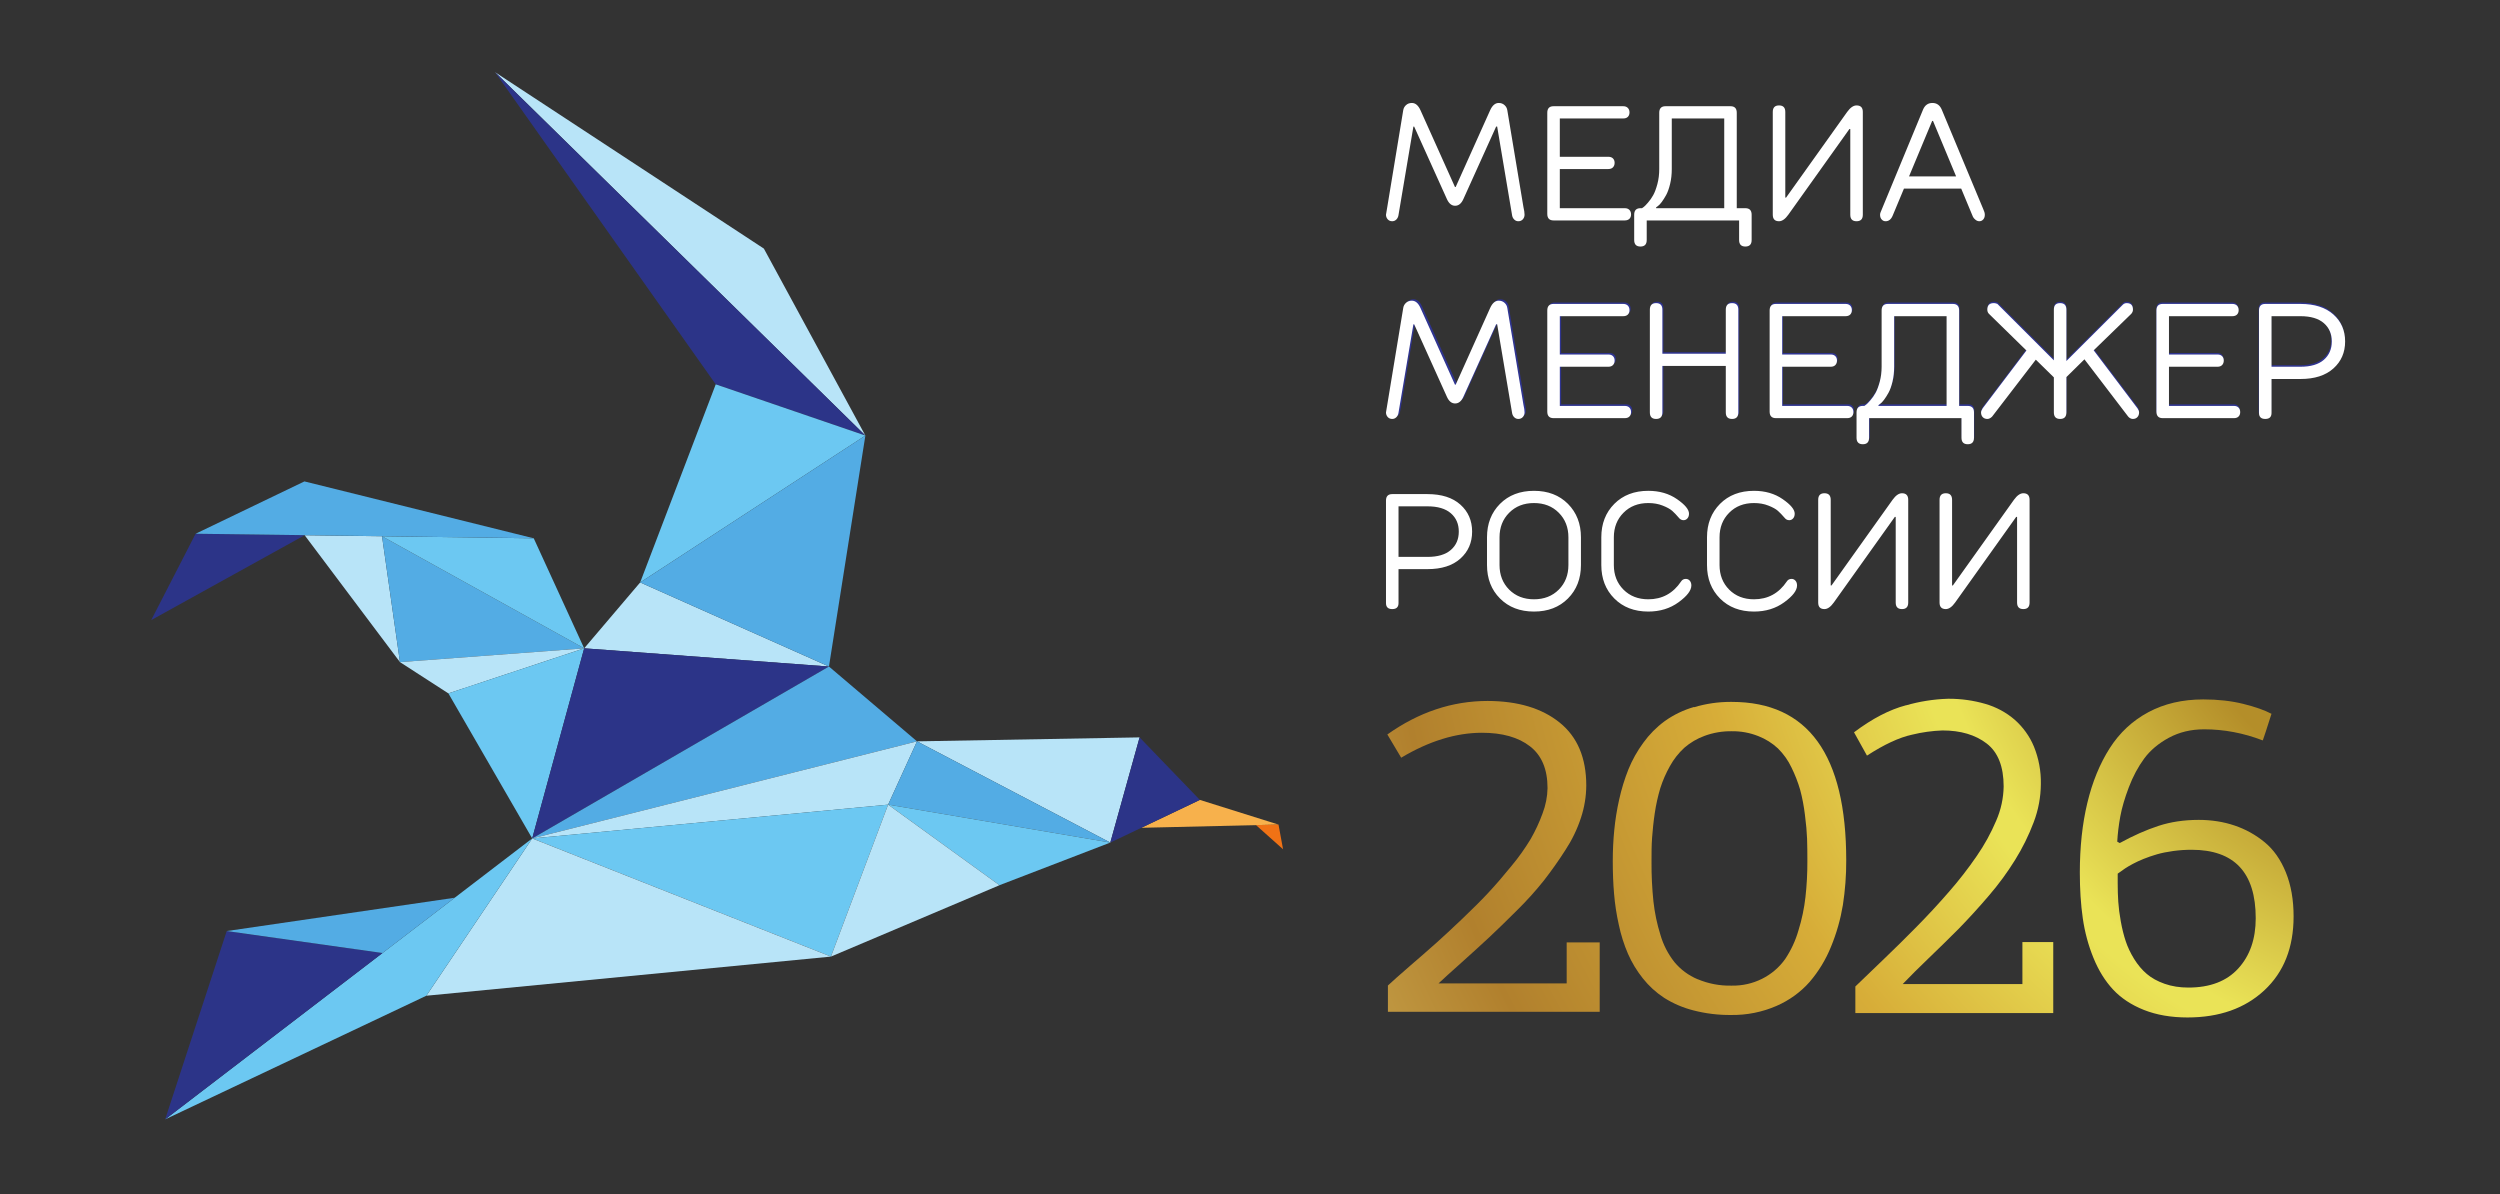 <svg width="404" height="193" viewBox="0 0 404 193" fill="none" xmlns="http://www.w3.org/2000/svg">
<rect x="0" y="0" width="404" height="193" fill="#333333" stroke="none"/>
<g clip-path="url(#clip0_9560_72614)">
<path fill-rule="evenodd" clip-rule="evenodd" d="M133.96 107.711L94.404 104.766L103.449 94.123L133.96 107.711Z" fill="#B8E4F8"/>
<path fill-rule="evenodd" clip-rule="evenodd" d="M193.9 129.264L206.606 133.253L184.436 133.773L193.9 129.264Z" fill="#F7B14C"/>
<path fill-rule="evenodd" clip-rule="evenodd" d="M202.971 133.338L207.343 137.242L206.607 133.254L202.971 133.338Z" fill="#F07215"/>
<path fill-rule="evenodd" clip-rule="evenodd" d="M139.845 70.387L123.443 40.175L80.002 11.665L139.845 70.387Z" fill="#B8E4F8"/>
<path fill-rule="evenodd" clip-rule="evenodd" d="M115.662 62.109L139.845 70.387L80.001 11.668L115.662 62.109Z" fill="#2C3488"/>
<path fill-rule="evenodd" clip-rule="evenodd" d="M115.663 62.11L103.449 94.125L139.845 70.388L115.663 62.11Z" fill="#6CC8F2"/>
<path fill-rule="evenodd" clip-rule="evenodd" d="M103.449 94.123L133.96 107.711L139.844 70.387L103.449 94.123Z" fill="#53ACE4"/>
<path fill-rule="evenodd" clip-rule="evenodd" d="M24.436 100.207L31.61 86.254L49.231 86.491L24.436 100.207Z" fill="#2C3488"/>
<path fill-rule="evenodd" clip-rule="evenodd" d="M49.231 86.493L64.634 106.996L61.735 86.657L49.231 86.493Z" fill="#B8E4F8"/>
<path fill-rule="evenodd" clip-rule="evenodd" d="M61.735 86.657L94.404 104.767L64.633 106.996L61.735 86.657Z" fill="#53ACE4"/>
<path fill-rule="evenodd" clip-rule="evenodd" d="M64.633 106.996L72.457 112.051L94.404 104.768L64.633 106.996Z" fill="#B8E4F8"/>
<path fill-rule="evenodd" clip-rule="evenodd" d="M72.458 112.048L86.003 135.488L94.403 104.766L72.458 112.048Z" fill="#6CC8F2"/>
<path fill-rule="evenodd" clip-rule="evenodd" d="M133.96 107.711L86.004 135.488L94.404 104.766L133.96 107.711Z" fill="#2C3488"/>
<path fill-rule="evenodd" clip-rule="evenodd" d="M133.96 107.71L148.187 119.802L86.004 135.492L133.96 107.71Z" fill="#53ACE4"/>
<path fill-rule="evenodd" clip-rule="evenodd" d="M148.187 119.801L179.424 136.16L184.159 119.161L148.187 119.801Z" fill="#B8E4F8"/>
<path fill-rule="evenodd" clip-rule="evenodd" d="M184.159 119.161L193.894 129.264L179.424 136.16L184.159 119.161Z" fill="#2C3488"/>
<path fill-rule="evenodd" clip-rule="evenodd" d="M148.187 119.803L143.52 130.03L86.014 135.488L148.187 119.803Z" fill="#B8E4F8"/>
<path fill-rule="evenodd" clip-rule="evenodd" d="M148.187 119.801L179.425 136.16L143.521 130.028L148.187 119.801Z" fill="#53ACE4"/>
<path fill-rule="evenodd" clip-rule="evenodd" d="M143.521 130.028L161.51 143.051L179.423 136.16L143.521 130.028Z" fill="#6CC8F2"/>
<path fill-rule="evenodd" clip-rule="evenodd" d="M86.004 135.487L134.277 154.582L143.52 130.029L86.004 135.487Z" fill="#6CC8F2"/>
<path fill-rule="evenodd" clip-rule="evenodd" d="M143.52 130.031L161.51 143.054L134.278 154.586L143.52 130.031Z" fill="#B8E4F8"/>
<path fill-rule="evenodd" clip-rule="evenodd" d="M86.004 135.495L134.277 154.586L68.901 160.91L86.004 135.495Z" fill="#B8E4F8"/>
<path fill-rule="evenodd" clip-rule="evenodd" d="M26.686 180.891L86.004 135.488L68.901 160.908L26.686 180.891Z" fill="#6CC8F2"/>
<path fill-rule="evenodd" clip-rule="evenodd" d="M36.64 150.455L61.815 154.005L26.686 180.891L36.64 150.455Z" fill="#2C3488"/>
<path fill-rule="evenodd" clip-rule="evenodd" d="M36.641 150.457L73.49 145.072L61.815 154.008L36.641 150.457Z" fill="#53ACE4"/>
<path fill-rule="evenodd" clip-rule="evenodd" d="M61.735 86.656L94.4 104.766L86.252 86.99L61.735 86.656Z" fill="#6CC8F2"/>
<path fill-rule="evenodd" clip-rule="evenodd" d="M49.196 77.796L31.611 86.252L86.252 86.988L49.196 77.796Z" fill="#53ACE4"/>
<mask id="mask0_9560_72614" style="mask-type:luminance" maskUnits="userSpaceOnUse" x="0" y="0" width="404" height="193">
<path d="M0 0.001H403.407V192.555H0V0.001Z" fill="white"/>
</mask>
<g mask="url(#mask0_9560_72614)">
<path fill-rule="evenodd" clip-rule="evenodd" d="M371.684 50.865H367.011V59.021H371.684C373.335 59.021 374.587 58.641 375.444 57.896C376.3 57.16 376.728 56.168 376.728 54.938C376.728 53.716 376.3 52.73 375.444 51.982C374.587 51.238 373.335 50.865 371.684 50.865ZM366.004 48.89H371.684C373.958 48.89 375.724 49.457 376.986 50.589C378.251 51.721 378.883 53.169 378.883 54.938C378.883 56.716 378.251 58.164 376.986 59.294C375.724 60.426 373.958 60.992 371.682 60.992H367.011V66.461C367.011 67.11 366.683 67.434 366.004 67.434C365.331 67.434 364.998 67.11 364.998 66.461V49.944C364.998 49.24 365.331 48.89 366.004 48.89ZM360.71 50.865H350.478V57.048H358.308C358.622 57.048 358.871 57.136 359.048 57.309C359.227 57.485 359.312 57.718 359.312 58.017C359.312 58.316 359.227 58.557 359.048 58.742C358.871 58.928 358.622 59.021 358.308 59.021H350.478V65.336H360.95C361.275 65.336 361.52 65.421 361.695 65.604C361.875 65.784 361.964 66.034 361.964 66.33C361.964 66.629 361.875 66.865 361.695 67.046C361.52 67.22 361.274 67.297 360.947 67.297H349.468C348.799 67.297 348.459 66.954 348.459 66.253V49.944C348.459 49.24 348.799 48.89 349.468 48.89H360.71C361.024 48.89 361.268 48.985 361.448 49.17C361.627 49.357 361.715 49.596 361.715 49.893C361.715 50.185 361.627 50.424 361.448 50.602C361.27 50.776 361.022 50.865 360.71 50.865ZM327.502 56.397L321.446 50.474C321.282 50.296 321.2 50.081 321.2 49.818C321.2 49.113 321.54 48.762 322.234 48.762C322.363 48.762 322.475 48.778 322.578 48.806C322.688 48.836 322.759 48.858 322.816 48.88L322.89 48.961L331.924 57.985V49.802C331.924 49.108 332.254 48.762 332.934 48.762C333.602 48.762 333.947 49.113 333.947 49.818V58.097L343.036 49.026C343.198 48.848 343.412 48.762 343.658 48.762C344.326 48.762 344.675 49.113 344.675 49.808C344.675 49.93 344.654 50.048 344.611 50.149C344.568 50.261 344.522 50.336 344.475 50.39L344.426 50.473L338.342 56.368L345.41 65.728C345.574 65.965 345.662 66.185 345.662 66.381C345.662 66.7 345.57 66.954 345.378 67.146C345.198 67.346 344.956 67.434 344.654 67.434C344.538 67.434 344.412 67.406 344.286 67.346C344.162 67.278 344.064 67.22 343.99 67.146L343.894 67.046L336.855 57.822L333.947 60.684V66.376C333.947 67.081 333.602 67.434 332.934 67.434C332.254 67.434 331.924 67.082 331.924 66.381V60.729L329.012 57.88L321.976 67.056C321.716 67.31 321.462 67.434 321.204 67.434C320.896 67.434 320.652 67.346 320.46 67.146C320.279 66.954 320.184 66.701 320.184 66.381C320.184 66.297 320.21 66.204 320.254 66.09C320.292 65.988 320.339 65.901 320.387 65.834L320.443 65.728L327.502 56.397ZM303.647 65.201V65.336H314.63V50.865H306.175V59.021C306.175 59.881 306.084 60.678 305.915 61.412C305.732 62.148 305.523 62.742 305.274 63.185C305.035 63.634 304.787 64.014 304.544 64.342C304.302 64.673 304.09 64.896 303.898 65.017L303.647 65.201ZM317.026 67.297H302.134V70.457C302.134 71.162 301.802 71.512 301.127 71.512C300.448 71.512 300.114 71.162 300.114 70.457L300.115 66.381C300.115 65.68 300.448 65.336 301.127 65.336H301.372C301.442 65.282 301.543 65.201 301.667 65.122C301.794 65.036 302.019 64.804 302.338 64.434C302.659 64.068 302.935 63.666 303.182 63.226C303.43 62.789 303.647 62.19 303.852 61.44C304.054 60.684 304.156 59.881 304.156 59.021V49.944C304.156 49.24 304.492 48.89 305.166 48.89H315.643C316.311 48.89 316.659 49.242 316.659 49.944V65.336H318.039C318.712 65.336 319.05 65.68 319.05 66.381V70.457C319.05 71.162 318.712 71.512 318.039 71.512C317.368 71.512 317.026 71.162 317.026 70.457V67.297ZM298.351 50.865H288.126V57.048H295.95C296.268 57.048 296.524 57.136 296.695 57.309C296.868 57.485 296.956 57.718 296.956 58.017C296.956 58.316 296.868 58.557 296.695 58.742C296.524 58.928 296.268 59.021 295.95 59.021H288.126V65.336H298.606C298.924 65.336 299.168 65.421 299.343 65.604C299.52 65.784 299.607 66.034 299.607 66.33C299.607 66.629 299.52 66.865 299.343 67.046C299.168 67.22 298.924 67.297 298.606 67.297H287.114C286.44 67.297 286.107 66.954 286.107 66.253V49.944C286.107 49.24 286.44 48.89 287.114 48.89H298.351C298.667 48.89 298.914 48.985 299.09 49.17C299.267 49.357 299.362 49.596 299.362 49.893C299.362 50.185 299.267 50.424 299.09 50.602C298.914 50.776 298.667 50.865 298.351 50.865ZM266.799 49.818C266.799 49.113 267.13 48.762 267.8 48.762C268.476 48.762 268.81 49.113 268.81 49.818V56.92H279.039V49.818C279.039 49.113 279.374 48.762 280.046 48.762C280.719 48.762 281.052 49.113 281.052 49.818V66.381C281.052 67.082 280.719 67.434 280.046 67.434C279.374 67.434 279.039 67.082 279.039 66.381V58.886H268.81V66.381C268.81 67.082 268.476 67.434 267.8 67.434C267.13 67.434 266.799 67.082 266.799 66.381V49.818ZM262.503 50.865H252.28V57.048H260.107C260.424 57.048 260.674 57.136 260.848 57.309C261.022 57.485 261.116 57.718 261.116 58.017C261.116 58.316 261.022 58.557 260.848 58.742C260.674 58.928 260.424 59.021 260.107 59.021H252.28V65.336H262.754C263.075 65.336 263.326 65.421 263.5 65.604C263.678 65.784 263.768 66.034 263.768 66.33C263.768 66.629 263.678 66.865 263.5 67.046C263.326 67.22 263.075 67.297 262.754 67.297H251.267C250.595 67.297 250.256 66.954 250.256 66.253V49.944C250.256 49.24 250.595 48.89 251.267 48.89H262.503C262.82 48.89 263.075 48.985 263.244 49.17C263.422 49.357 263.511 49.596 263.511 49.893C263.511 50.185 263.422 50.424 263.244 50.602C263.075 50.776 262.82 50.865 262.503 50.865ZM242.434 48.366C242.806 48.366 243.112 48.481 243.363 48.706C243.619 48.94 243.767 49.218 243.815 49.549L246.426 65.18C246.535 65.666 246.595 66.068 246.595 66.381C246.596 66.658 246.504 66.905 246.32 67.122C246.139 67.326 245.895 67.434 245.592 67.434C245.34 67.434 245.122 67.349 244.94 67.17C244.76 66.998 244.646 66.777 244.59 66.505L242.186 52.18L242.016 52.162L236.728 63.868C236.404 64.58 235.964 64.937 235.402 64.937C234.843 64.937 234.408 64.58 234.088 63.888L228.803 52.18H228.672L226.258 66.505C226.211 66.774 226.091 66.998 225.91 67.17C225.727 67.349 225.507 67.434 225.258 67.434C224.958 67.434 224.716 67.326 224.531 67.122C224.348 66.905 224.256 66.658 224.256 66.381L224.451 65.185L227.039 49.549C227.088 49.218 227.234 48.94 227.491 48.706C227.74 48.478 228.056 48.366 228.427 48.366C228.999 48.366 229.467 48.762 229.816 49.546L235.374 61.906L235.494 61.908L241.044 49.549C241.396 48.762 241.859 48.366 242.434 48.366Z" fill="#2F3490"/>
<path d="M316.107 28.504L312.372 19.538L312.237 19.545L308.501 28.504H316.107ZM310.772 17.692C311.075 16.992 311.576 16.639 312.28 16.639C312.977 16.639 313.481 16.994 313.785 17.708L320.491 33.789C320.66 34.136 320.747 34.443 320.747 34.704C320.747 35.021 320.66 35.275 320.491 35.461C320.324 35.656 320.116 35.753 319.865 35.753C319.652 35.753 319.447 35.68 319.257 35.529C319.068 35.381 318.928 35.227 318.843 35.066L318.74 34.827L316.933 30.483H307.677L305.859 34.839C305.604 35.452 305.22 35.753 304.711 35.753C304.452 35.753 304.244 35.656 304.075 35.461C303.899 35.272 303.817 35.014 303.817 34.699C303.817 34.576 303.845 34.437 303.905 34.293C303.967 34.152 304.012 34.037 304.048 33.957L304.115 33.789L310.772 17.692ZM299.007 20.857L298.867 20.846L288.999 34.688C288.491 35.401 287.988 35.753 287.489 35.753C286.817 35.753 286.481 35.403 286.481 34.699V18.089C286.481 17.388 286.817 17.036 287.492 17.036C288.168 17.036 288.504 17.388 288.504 18.089V31.93H288.633L298.501 18.089C299.007 17.388 299.511 17.036 300.016 17.036C300.696 17.036 301.032 17.388 301.032 18.089V34.699C301.032 35.403 300.696 35.753 300.016 35.753C299.344 35.753 299.007 35.403 299.007 34.699V20.857ZM267.628 33.512V33.644H278.636V19.144H270.159V27.317C270.159 28.176 270.071 28.976 269.893 29.716C269.715 30.453 269.504 31.045 269.261 31.496C269.015 31.942 268.772 32.331 268.527 32.657C268.283 32.981 268.067 33.206 267.88 33.328L267.628 33.512ZM281.04 35.623H266.109V38.788C266.109 39.489 265.773 39.84 265.096 39.84C264.423 39.84 264.085 39.489 264.085 38.788V34.699C264.085 33.997 264.423 33.644 265.096 33.644H265.349C265.42 33.59 265.516 33.52 265.643 33.433C265.768 33.341 265.995 33.116 266.311 32.748C266.636 32.383 266.915 31.973 267.16 31.536C267.407 31.096 267.628 30.497 267.832 29.742C268.035 28.988 268.133 28.176 268.133 27.317V18.221C268.133 17.518 268.472 17.165 269.145 17.165H279.649C280.324 17.165 280.661 17.518 280.661 18.221V33.644H282.051C282.725 33.644 283.065 33.997 283.065 34.699V38.788C283.065 39.489 282.725 39.84 282.051 39.84C281.377 39.84 281.04 39.489 281.04 38.788V35.623ZM262.315 19.144H252.065V25.337H259.912C260.231 25.337 260.48 25.425 260.657 25.602C260.832 25.78 260.923 26.016 260.923 26.319C260.923 26.614 260.832 26.855 260.657 27.041C260.48 27.224 260.231 27.317 259.912 27.317H252.065V33.644H262.568C262.888 33.644 263.136 33.736 263.313 33.921C263.491 34.108 263.58 34.349 263.58 34.648C263.58 34.947 263.491 35.182 263.313 35.358C263.136 35.532 262.888 35.623 262.568 35.623H251.053C250.38 35.623 250.041 35.272 250.041 34.566V18.221C250.041 17.518 250.38 17.165 251.053 17.165H262.315C262.635 17.165 262.887 17.26 263.061 17.444C263.239 17.627 263.327 17.87 263.327 18.168C263.327 18.466 263.239 18.705 263.061 18.883C262.887 19.058 262.635 19.144 262.315 19.144ZM242.196 16.639C242.567 16.639 242.876 16.752 243.129 16.983C243.381 17.21 243.535 17.492 243.583 17.824L246.191 33.486C246.309 33.98 246.368 34.383 246.368 34.699C246.368 34.98 246.275 35.227 246.095 35.438C245.908 35.648 245.665 35.753 245.364 35.753C245.111 35.753 244.896 35.665 244.712 35.489C244.528 35.313 244.409 35.094 244.36 34.827L241.943 20.462L241.78 20.444L236.477 32.182C236.156 32.893 235.716 33.251 235.145 33.251C234.589 33.251 234.152 32.895 233.831 32.196L228.532 20.462H228.404L225.984 34.827C225.933 35.088 225.815 35.313 225.635 35.489C225.449 35.665 225.229 35.753 224.98 35.753C224.681 35.753 224.436 35.648 224.251 35.438C224.068 35.227 223.976 34.98 223.976 34.699L224.175 33.504L226.76 17.824C226.812 17.492 226.963 17.21 227.215 16.983C227.469 16.752 227.784 16.639 228.159 16.639C228.732 16.639 229.197 17.036 229.553 17.82L235.12 30.213L235.239 30.217L240.804 17.824C241.161 17.036 241.623 16.639 242.196 16.639Z" fill="white"/>
<path d="M371.761 51.096H367.08V59.266H371.761C373.413 59.266 374.673 58.894 375.532 58.149C376.39 57.4 376.82 56.412 376.82 55.18C376.82 53.952 376.39 52.962 375.532 52.217C374.673 51.472 373.413 51.096 371.761 51.096ZM366.068 49.116H371.761C374.038 49.116 375.808 49.685 377.076 50.821C378.342 51.953 378.972 53.404 378.972 55.18C378.972 56.957 378.342 58.41 377.076 59.542C375.808 60.681 374.038 61.245 371.761 61.245H367.08V66.729C367.08 67.378 366.744 67.702 366.068 67.702C365.392 67.702 365.054 67.378 365.054 66.729V50.174C365.054 49.469 365.392 49.116 366.068 49.116ZM360.756 51.096H350.506V57.29H358.349C358.67 57.29 358.918 57.377 359.093 57.557C359.273 57.732 359.361 57.968 359.361 58.265C359.361 58.565 359.273 58.806 359.093 58.992C358.918 59.176 358.67 59.266 358.349 59.266H350.506V65.597H361.006C361.325 65.597 361.576 65.69 361.749 65.872C361.929 66.056 362.016 66.297 362.016 66.596C362.016 66.896 361.929 67.136 361.749 67.31C361.576 67.486 361.325 67.572 361.006 67.572H349.49C348.82 67.572 348.48 67.222 348.48 66.521V50.174C348.48 49.469 348.82 49.116 349.49 49.116H360.756C361.074 49.116 361.322 49.21 361.501 49.393C361.677 49.58 361.766 49.821 361.766 50.125C361.766 50.416 361.677 50.654 361.501 50.833C361.322 51.006 361.074 51.096 360.756 51.096ZM327.472 56.641L321.402 50.702C321.233 50.525 321.15 50.304 321.15 50.038C321.15 49.337 321.496 48.985 322.19 48.985C322.32 48.985 322.43 49 322.538 49.032C322.642 49.06 322.717 49.086 322.776 49.11L322.848 49.184L331.905 58.233V50.028C331.905 49.333 332.241 48.985 332.916 48.985C333.592 48.985 333.929 49.337 333.929 50.038V58.342L343.041 49.252C343.208 49.076 343.42 48.985 343.672 48.985C344.345 48.985 344.686 49.337 344.686 50.036C344.686 50.156 344.664 50.276 344.621 50.381C344.58 50.484 344.532 50.561 344.484 50.614L344.432 50.697L338.338 56.612L345.422 65.989C345.589 66.23 345.676 66.453 345.676 66.649C345.676 66.965 345.582 67.222 345.396 67.414C345.212 67.61 344.965 67.702 344.664 67.702C344.546 67.702 344.422 67.674 344.296 67.614C344.169 67.55 344.072 67.486 344.005 67.414L343.906 67.31L336.846 58.066L333.929 60.937V66.644C333.929 67.349 333.592 67.702 332.916 67.702C332.241 67.702 331.905 67.352 331.905 66.649V60.981L328.988 58.122L321.926 67.322C321.673 67.577 321.414 67.702 321.158 67.702C320.85 67.702 320.608 67.61 320.417 67.414C320.229 67.222 320.137 66.965 320.137 66.649C320.137 66.564 320.158 66.466 320.202 66.357C320.242 66.253 320.288 66.168 320.34 66.097L320.389 65.994L327.472 56.641ZM303.56 65.466V65.597H314.569V51.096H306.093V59.266C306.093 60.129 306.002 60.93 305.828 61.666C305.65 62.404 305.441 63 305.193 63.449C304.948 63.896 304.706 64.28 304.461 64.608C304.216 64.93 304.001 65.154 303.816 65.278L303.56 65.466ZM316.976 67.572H302.042V70.736C302.042 71.438 301.708 71.789 301.032 71.789C300.356 71.789 300.017 71.438 300.017 70.736V66.649C300.017 65.945 300.356 65.597 301.032 65.597H301.282C301.354 65.544 301.448 65.472 301.576 65.385C301.702 65.298 301.924 65.068 302.245 64.7C302.568 64.329 302.85 63.926 303.094 63.486C303.338 63.048 303.56 62.45 303.766 61.692C303.966 60.937 304.07 60.129 304.07 59.266V50.174C304.07 49.469 304.406 49.116 305.08 49.116H315.578C316.254 49.116 316.596 49.469 316.596 50.174V65.597H317.989C318.661 65.597 318.997 65.945 318.997 66.649V70.736C318.997 71.438 318.661 71.789 317.989 71.789C317.313 71.789 316.976 71.438 316.976 70.736V67.572ZM298.249 51.096H288V57.29H295.845C296.165 57.29 296.414 57.377 296.592 57.557C296.766 57.732 296.857 57.968 296.857 58.265C296.857 58.565 296.766 58.806 296.592 58.992C296.414 59.176 296.165 59.266 295.845 59.266H288V65.597H298.501C298.822 65.597 299.07 65.69 299.248 65.872C299.425 66.056 299.51 66.297 299.51 66.596C299.51 66.896 299.425 67.136 299.248 67.31C299.07 67.486 298.822 67.572 298.501 67.572H286.988C286.312 67.572 285.973 67.222 285.973 66.521V50.174C285.973 49.469 286.312 49.116 286.988 49.116H298.249C298.569 49.116 298.817 49.21 298.994 49.393C299.17 49.58 299.26 49.821 299.26 50.125C299.26 50.416 299.17 50.654 298.994 50.833C298.817 51.006 298.569 51.096 298.249 51.096ZM266.617 50.038C266.617 49.337 266.954 48.985 267.628 48.985C268.302 48.985 268.64 49.337 268.64 50.038V57.16H278.889V50.038C278.889 49.337 279.226 48.985 279.9 48.985C280.577 48.985 280.912 49.337 280.912 50.038V66.649C280.912 67.352 280.577 67.702 279.9 67.702C279.226 67.702 278.889 67.352 278.889 66.649V59.137H268.64V66.649C268.64 67.352 268.302 67.702 267.628 67.702C266.954 67.702 266.617 67.352 266.617 66.649V50.038ZM262.314 51.096H252.065V57.29H259.913C260.232 57.29 260.48 57.377 260.657 57.557C260.832 57.732 260.922 57.968 260.922 58.265C260.922 58.565 260.832 58.806 260.657 58.992C260.48 59.176 260.232 59.266 259.913 59.266H252.065V65.597H262.569C262.888 65.597 263.137 65.69 263.313 65.872C263.49 66.056 263.58 66.297 263.58 66.596C263.58 66.896 263.49 67.136 263.313 67.31C263.137 67.486 262.888 67.572 262.569 67.572H251.053C250.38 67.572 250.041 67.222 250.041 66.521V50.174C250.041 49.469 250.38 49.116 251.053 49.116H262.314C262.634 49.116 262.886 49.21 263.061 49.393C263.24 49.58 263.326 49.821 263.326 50.125C263.326 50.416 263.24 50.654 263.061 50.833C262.886 51.006 262.634 51.096 262.314 51.096ZM242.196 48.59C242.566 48.59 242.876 48.705 243.129 48.934C243.381 49.162 243.536 49.441 243.582 49.777L246.192 65.44C246.309 65.928 246.368 66.333 246.368 66.649C246.368 66.929 246.274 67.176 246.094 67.388C245.908 67.598 245.665 67.702 245.364 67.702C245.112 67.702 244.896 67.616 244.712 67.44C244.528 67.265 244.412 67.044 244.36 66.774L241.942 52.412L241.78 52.394L236.477 64.132C236.156 64.846 235.716 65.2 235.145 65.2C234.589 65.2 234.152 64.848 233.832 64.15L228.532 52.412H228.404L225.984 66.774C225.933 67.042 225.814 67.265 225.634 67.44C225.449 67.616 225.229 67.702 224.98 67.702C224.681 67.702 224.438 67.598 224.25 67.388C224.068 67.176 223.976 66.929 223.976 66.649L224.174 65.454L226.761 49.777C226.812 49.441 226.962 49.162 227.214 48.934C227.469 48.705 227.784 48.59 228.158 48.59C228.732 48.59 229.197 48.985 229.55 49.773L235.12 62.165L235.238 62.166L240.804 49.777C241.161 48.985 241.622 48.59 242.196 48.59Z" fill="white"/>
<path d="M325.96 83.535L325.819 83.525L315.951 97.367C315.445 98.076 314.94 98.428 314.443 98.428C313.769 98.428 313.432 98.079 313.432 97.374V80.767C313.432 80.066 313.769 79.708 314.443 79.708C315.117 79.708 315.456 80.066 315.456 80.767V94.611H315.584L325.452 80.767C325.96 80.066 326.463 79.708 326.972 79.708C327.645 79.708 327.98 80.066 327.98 80.767V97.374C327.98 98.079 327.645 98.428 326.972 98.428C326.297 98.428 325.96 98.079 325.96 97.374V83.535ZM306.347 83.535L306.208 83.525L296.34 97.367C295.833 98.076 295.331 98.428 294.828 98.428C294.157 98.428 293.821 98.079 293.821 97.374V80.767C293.821 80.066 294.157 79.708 294.832 79.708C295.505 79.708 295.844 80.066 295.844 80.767V94.611H295.971L305.84 80.767C306.347 80.066 306.852 79.708 307.359 79.708C308.032 79.708 308.368 80.066 308.368 80.767V97.374C308.368 98.079 308.032 98.428 307.359 98.428C306.683 98.428 306.347 98.079 306.347 97.374V83.535ZM275.852 91.309V86.829C275.852 84.635 276.555 82.834 277.953 81.424C279.353 80.02 281.184 79.317 283.444 79.317C285.252 79.317 286.796 79.768 288.085 80.663C289.381 81.56 290.024 82.339 290.024 83.01C290.024 83.323 289.941 83.579 289.771 83.771C289.603 83.966 289.392 84.063 289.139 84.063C288.835 84.063 288.581 83.931 288.381 83.665C287.988 83.212 287.632 82.839 287.303 82.548C286.975 82.259 286.465 81.972 285.771 81.704C285.081 81.428 284.304 81.293 283.444 81.293C281.805 81.293 280.469 81.816 279.433 82.864C278.396 83.907 277.879 85.234 277.879 86.829V91.309C277.879 92.915 278.396 94.236 279.433 95.283C280.469 96.324 281.805 96.846 283.444 96.846C285.689 96.846 287.459 95.882 288.759 93.947C288.927 93.684 289.18 93.549 289.52 93.549C289.771 93.549 289.983 93.65 290.149 93.843C290.32 94.037 290.403 94.292 290.403 94.611C290.403 95.416 289.716 96.317 288.343 97.32C286.967 98.326 285.335 98.828 283.444 98.828C281.184 98.828 279.353 98.124 277.953 96.716C276.555 95.311 275.852 93.51 275.852 91.309ZM258.772 91.309V86.829C258.772 84.635 259.471 82.834 260.872 81.424C262.271 80.02 264.104 79.317 266.363 79.317C268.168 79.317 269.715 79.768 271.007 80.663C272.299 81.56 272.943 82.339 272.943 83.01C272.943 83.323 272.857 83.579 272.688 83.771C272.52 83.966 272.309 84.063 272.056 84.063C271.753 84.063 271.503 83.931 271.296 83.665C270.909 83.212 270.551 82.839 270.224 82.548C269.895 82.259 269.381 81.972 268.691 81.704C268 81.428 267.221 81.293 266.363 81.293C264.729 81.293 263.389 81.816 262.353 82.864C261.315 83.907 260.797 85.234 260.797 86.829V91.309C260.797 92.915 261.315 94.236 262.353 95.283C263.389 96.324 264.729 96.846 266.363 96.846C268.608 96.846 270.377 95.882 271.677 93.947C271.845 93.684 272.1 93.549 272.44 93.549C272.688 93.549 272.9 93.65 273.069 93.843C273.236 94.037 273.323 94.292 273.323 94.611C273.323 95.416 272.635 96.317 271.263 97.32C269.884 98.326 268.253 98.828 266.363 98.828C264.104 98.828 262.271 98.124 260.872 96.716C259.471 95.311 258.772 93.51 258.772 91.309ZM253.381 96.716C251.981 98.124 250.151 98.828 247.891 98.828C245.631 98.828 243.799 98.124 242.4 96.716C241 95.311 240.3 93.51 240.3 91.309V86.829C240.3 84.635 241 82.834 242.4 81.424C243.799 80.02 245.631 79.317 247.891 79.317C250.151 79.317 251.981 80.02 253.381 81.424C254.781 82.834 255.481 84.635 255.481 86.829V91.309C255.481 93.51 254.781 95.311 253.381 96.716ZM243.879 95.283C244.92 96.324 246.253 96.846 247.891 96.846C249.525 96.846 250.863 96.324 251.901 95.283C252.94 94.236 253.456 92.915 253.456 91.309V86.829C253.456 85.234 252.94 83.907 251.901 82.864C250.863 81.816 249.525 81.293 247.891 81.293C246.253 81.293 244.92 81.816 243.879 82.864C242.843 83.907 242.324 85.234 242.324 86.829V91.309C242.324 92.915 242.843 94.236 243.879 95.283ZM230.68 81.823H226.001V89.995H230.68C232.337 89.995 233.593 89.623 234.455 88.874C235.316 88.128 235.74 87.138 235.74 85.907C235.74 84.677 235.316 83.689 234.455 82.942C233.593 82.195 232.337 81.823 230.68 81.823ZM224.988 79.846H230.68C232.961 79.846 234.732 80.413 235.996 81.544C237.261 82.676 237.895 84.132 237.895 85.907C237.895 87.683 237.261 89.136 235.996 90.271C234.732 91.406 232.961 91.971 230.68 91.971H226.001V97.456C226.001 98.107 225.664 98.428 224.988 98.428C224.312 98.428 223.976 98.107 223.976 97.456V80.899C223.976 80.196 224.312 79.846 224.988 79.846Z" fill="white"/>
</g>
<path d="M314.788 112.92C312.508 112.991 310.249 113.343 308.061 113.971H308.017C305.345 114.674 302.542 116.131 299.61 118.339L301.702 122.108C304.493 120.298 306.926 119.168 308.997 118.722C310.604 118.327 312.248 118.1 313.901 118.04C316.838 118.04 319.218 118.744 321.048 120.151C322.877 121.556 323.79 123.875 323.79 127.096C323.76 128.983 323.356 130.846 322.6 132.588C321.748 134.603 320.69 136.532 319.437 138.34C318.049 140.366 316.538 142.31 314.914 144.159C313.232 146.098 311.498 147.968 309.713 149.776C307.93 151.586 306.185 153.306 304.481 154.936C302.778 156.567 301.225 158.06 299.825 159.415V163.711H331.805V152.243H326.821V159.02H307.478C308.678 157.768 310.076 156.379 311.662 154.856C313.253 153.335 314.884 151.736 316.554 150.059C318.217 148.351 319.842 146.568 321.426 144.708C322.984 142.895 324.398 140.97 325.65 138.946C326.846 137.023 327.845 134.994 328.642 132.883C329.397 130.903 329.789 128.811 329.802 126.704C329.845 124.631 329.464 122.57 328.681 120.642C327.996 118.992 326.934 117.512 325.577 116.31C324.208 115.126 322.578 114.251 320.812 113.743C318.918 113.195 316.95 112.919 314.976 112.919C314.913 112.919 314.85 112.92 314.788 112.92Z" fill="url(#paint0_radial_9560_72614)"/>
<path d="M273.773 114.286L273.747 114.251C272.047 114.74 270.448 115.514 269.02 116.534C267.681 117.52 266.512 118.702 265.555 120.035C264.579 121.366 263.772 122.807 263.153 124.324C262.525 125.908 262.027 127.535 261.66 129.192C261.288 130.842 261.021 132.511 260.861 134.192C260.705 135.779 260.624 137.433 260.624 139.14C260.624 141.04 260.693 142.803 260.833 144.437C260.973 146.132 261.233 147.815 261.607 149.476C261.941 151.075 262.436 152.637 263.084 154.14C263.708 155.559 264.515 156.892 265.489 158.113C266.453 159.332 267.616 160.391 268.928 161.251C270.376 162.167 271.965 162.848 273.641 163.276C275.629 163.792 277.685 164.042 279.743 164.022C282.28 164.059 284.796 163.556 287.111 162.543C289.161 161.648 290.983 160.328 292.441 158.673C293.897 156.971 295.061 155.053 295.889 152.997C296.787 150.823 297.427 148.557 297.811 146.245C298.18 143.856 298.361 141.443 298.351 139.026C298.351 121.966 292.187 113.434 279.857 113.427C279.783 113.426 279.708 113.426 279.632 113.426C277.644 113.426 275.668 113.716 273.773 114.286ZM284.14 118.954C285.323 119.414 286.404 120.094 287.317 120.946C288.224 121.846 288.963 122.883 289.5 124.023C290.072 125.183 290.543 126.387 290.904 127.623C291.256 128.944 291.509 130.283 291.672 131.64C291.871 133.153 291.985 134.459 292.024 135.54C292.061 136.619 292.072 137.821 292.072 139.149C292.08 141.092 291.979 143.025 291.763 144.956C291.559 146.785 291.179 148.591 290.629 150.355C290.164 151.992 289.436 153.555 288.483 154.981C287.527 156.335 286.233 157.438 284.721 158.188C283.211 158.938 281.532 159.312 279.835 159.279C277.94 159.324 276.06 158.968 274.325 158.232L274.327 158.243C272.861 157.625 271.577 156.671 270.58 155.465C269.549 154.155 268.787 152.67 268.328 151.084C267.773 149.316 267.395 147.5 267.193 145.663C266.975 143.55 266.871 141.421 266.885 139.297C266.885 137.909 266.885 136.619 266.975 135.403C267.068 134.192 267.193 132.844 267.415 131.371C267.616 130.022 267.913 128.684 268.303 127.373C268.697 126.135 269.219 124.94 269.86 123.804C270.467 122.7 271.253 121.695 272.191 120.834C273.149 120.004 274.257 119.352 275.465 118.912C276.857 118.399 278.345 118.147 279.84 118.167C281.313 118.144 282.776 118.412 284.14 118.954Z" fill="url(#paint1_radial_9560_72614)"/>
<path d="M224.18 118.7H224.202L226.43 122.445C230.936 119.758 235.288 118.414 239.483 118.414C242.783 118.414 245.372 119.145 247.25 120.608C249.146 122.073 250.082 124.336 250.082 127.361C250.056 128.75 249.784 130.126 249.284 131.433C248.768 132.864 248.123 134.25 247.362 135.576C246.438 137.109 245.395 138.573 244.244 139.953C242.93 141.566 241.719 142.973 240.602 144.172C239.492 145.377 238.066 146.794 236.34 148.444C234.616 150.089 233.214 151.381 232.144 152.34C231.07 153.297 229.674 154.521 227.906 156.044C226.134 157.566 224.947 158.65 224.287 159.258V163.512H258.512V152.289H253.175V158.914H232.47C233.191 158.233 234.438 157.101 236.216 155.516C237.995 153.928 239.483 152.562 240.71 151.42C241.932 150.274 243.399 148.856 245.112 147.144C246.666 145.616 248.123 144.004 249.475 142.312C250.664 140.782 251.822 139.16 252.942 137.409C254.027 135.764 254.887 133.989 255.492 132.126C256.042 130.452 256.33 128.708 256.342 126.952C256.342 122.473 254.91 119.077 252.04 116.768C249.175 114.452 245.296 113.289 240.406 113.274C234.678 113.274 229.268 115.084 224.18 118.7Z" fill="url(#paint2_radial_9560_72614)"/>
<path d="M347.177 115.09C344.609 116.467 342.526 118.407 340.929 120.913C339.33 123.418 338.128 126.361 337.316 129.739C336.504 133.117 336.1 136.871 336.1 140.998C336.1 143.702 336.257 146.169 336.578 148.394C336.897 150.621 337.469 152.747 338.293 154.775C339.116 156.803 340.173 158.514 341.464 159.902C342.753 161.291 344.418 162.394 346.458 163.205C348.498 164.015 350.846 164.422 353.501 164.422C358.644 164.422 362.788 162.957 365.93 160.025C369.074 157.093 370.645 153.115 370.645 148.09C370.645 145.403 370.229 143.033 369.394 140.975C368.561 138.918 367.417 137.291 365.961 136.097C364.506 134.902 362.884 134.003 361.092 133.399C359.3 132.794 357.372 132.493 355.306 132.493C352.949 132.493 350.777 132.817 348.8 133.466C346.821 134.115 344.738 135.038 342.55 136.237L342.146 136.011C342.22 134.687 342.385 133.325 342.642 131.925C342.901 130.525 343.361 128.954 344.025 127.21C344.689 125.467 345.512 123.927 346.496 122.589C347.478 121.251 348.812 120.129 350.496 119.219C352.18 118.31 354.078 117.857 356.192 117.857C359.398 117.857 362.557 118.455 365.666 119.653C365.842 119.189 366.312 117.754 367.072 115.35C365.958 114.759 364.434 114.225 362.505 113.746C360.574 113.267 358.421 113.026 356.045 113.026C352.702 113.026 349.745 113.714 347.177 115.09ZM349.814 158.986C348.658 158.581 347.693 158.049 346.92 157.387C346.145 156.726 345.464 155.917 344.873 154.962C344.285 154.006 343.829 153.046 343.509 152.077C343.189 151.11 342.926 150.045 342.717 148.881C342.508 147.717 342.373 146.663 342.312 145.719C342.249 144.778 342.22 143.791 342.22 142.762V141.181C342.244 141.181 342.366 141.097 342.588 140.925C342.809 140.753 343.085 140.557 343.417 140.337C343.749 140.117 344.166 139.871 344.67 139.602C345.174 139.331 345.758 139.063 346.422 138.793C347.085 138.525 347.8 138.279 348.56 138.058C349.322 137.838 350.194 137.661 351.178 137.525C352.161 137.39 353.156 137.323 354.165 137.323C361.07 137.323 364.525 141.01 364.525 148.383C364.525 151.739 363.585 154.447 361.704 156.505C359.825 158.563 357.137 159.591 353.648 159.591C352.246 159.591 350.969 159.39 349.814 158.986Z" fill="url(#paint3_radial_9560_72614)"/>
</g>
<defs>
<radialGradient id="paint0_radial_9560_72614" cx="0" cy="0" r="1" gradientUnits="userSpaceOnUse" gradientTransform="translate(403.808 78.228) rotate(157.676) scale(220.101 220.101)">
<stop stop-color="#CFAC59"/>
<stop offset="0" stop-color="#CFAC59"/>
<stop offset="0.23" stop-color="#B48E29"/>
<stop offset="0.253" stop-color="#B48E29"/>
<stop offset="0.43" stop-color="#EAE357"/>
<stop offset="0.448" stop-color="#EAE357"/>
<stop offset="0.6" stop-color="#D7AD38"/>
<stop offset="0.82" stop-color="#B1802D"/>
<stop offset="0.82" stop-color="#B1802D"/>
<stop offset="1" stop-color="#CFB056"/>
<stop offset="1" stop-color="#CFB056"/>
</radialGradient>
<radialGradient id="paint1_radial_9560_72614" cx="0" cy="0" r="1" gradientUnits="userSpaceOnUse" gradientTransform="translate(403.808 78.231) rotate(157.676) scale(220.101)">
<stop stop-color="#CFAC59"/>
<stop offset="0" stop-color="#CFAC59"/>
<stop offset="0.23" stop-color="#B48E29"/>
<stop offset="0.253" stop-color="#B48E29"/>
<stop offset="0.43" stop-color="#EAE357"/>
<stop offset="0.448" stop-color="#EAE357"/>
<stop offset="0.6" stop-color="#D7AD38"/>
<stop offset="0.82" stop-color="#B1802D"/>
<stop offset="0.82" stop-color="#B1802D"/>
<stop offset="1" stop-color="#CFB056"/>
<stop offset="1" stop-color="#CFB056"/>
</radialGradient>
<radialGradient id="paint2_radial_9560_72614" cx="0" cy="0" r="1" gradientUnits="userSpaceOnUse" gradientTransform="translate(403.809 78.229) rotate(157.676) scale(220.101 220.101)">
<stop stop-color="#CFAC59"/>
<stop offset="0" stop-color="#CFAC59"/>
<stop offset="0.23" stop-color="#B48E29"/>
<stop offset="0.253" stop-color="#B48E29"/>
<stop offset="0.43" stop-color="#EAE357"/>
<stop offset="0.448" stop-color="#EAE357"/>
<stop offset="0.6" stop-color="#D7AD38"/>
<stop offset="0.82" stop-color="#B1802D"/>
<stop offset="0.82" stop-color="#B1802D"/>
<stop offset="1" stop-color="#CFB056"/>
<stop offset="1" stop-color="#CFB056"/>
</radialGradient>
<radialGradient id="paint3_radial_9560_72614" cx="0" cy="0" r="1" gradientUnits="userSpaceOnUse" gradientTransform="translate(403.808 78.231) rotate(157.676) scale(220.101 220.101)">
<stop stop-color="#CFAC59"/>
<stop offset="0" stop-color="#CFAC59"/>
<stop offset="0.23" stop-color="#B48E29"/>
<stop offset="0.253" stop-color="#B48E29"/>
<stop offset="0.43" stop-color="#EAE357"/>
<stop offset="0.448" stop-color="#EAE357"/>
<stop offset="0.6" stop-color="#D7AD38"/>
<stop offset="0.82" stop-color="#B1802D"/>
<stop offset="0.82" stop-color="#B1802D"/>
<stop offset="1" stop-color="#CFB056"/>
<stop offset="1" stop-color="#CFB056"/>
</radialGradient>
<clipPath id="clip0_9560_72614">
<rect width="403.407" height="192.553" fill="white"/>
</clipPath>
</defs>
</svg>
